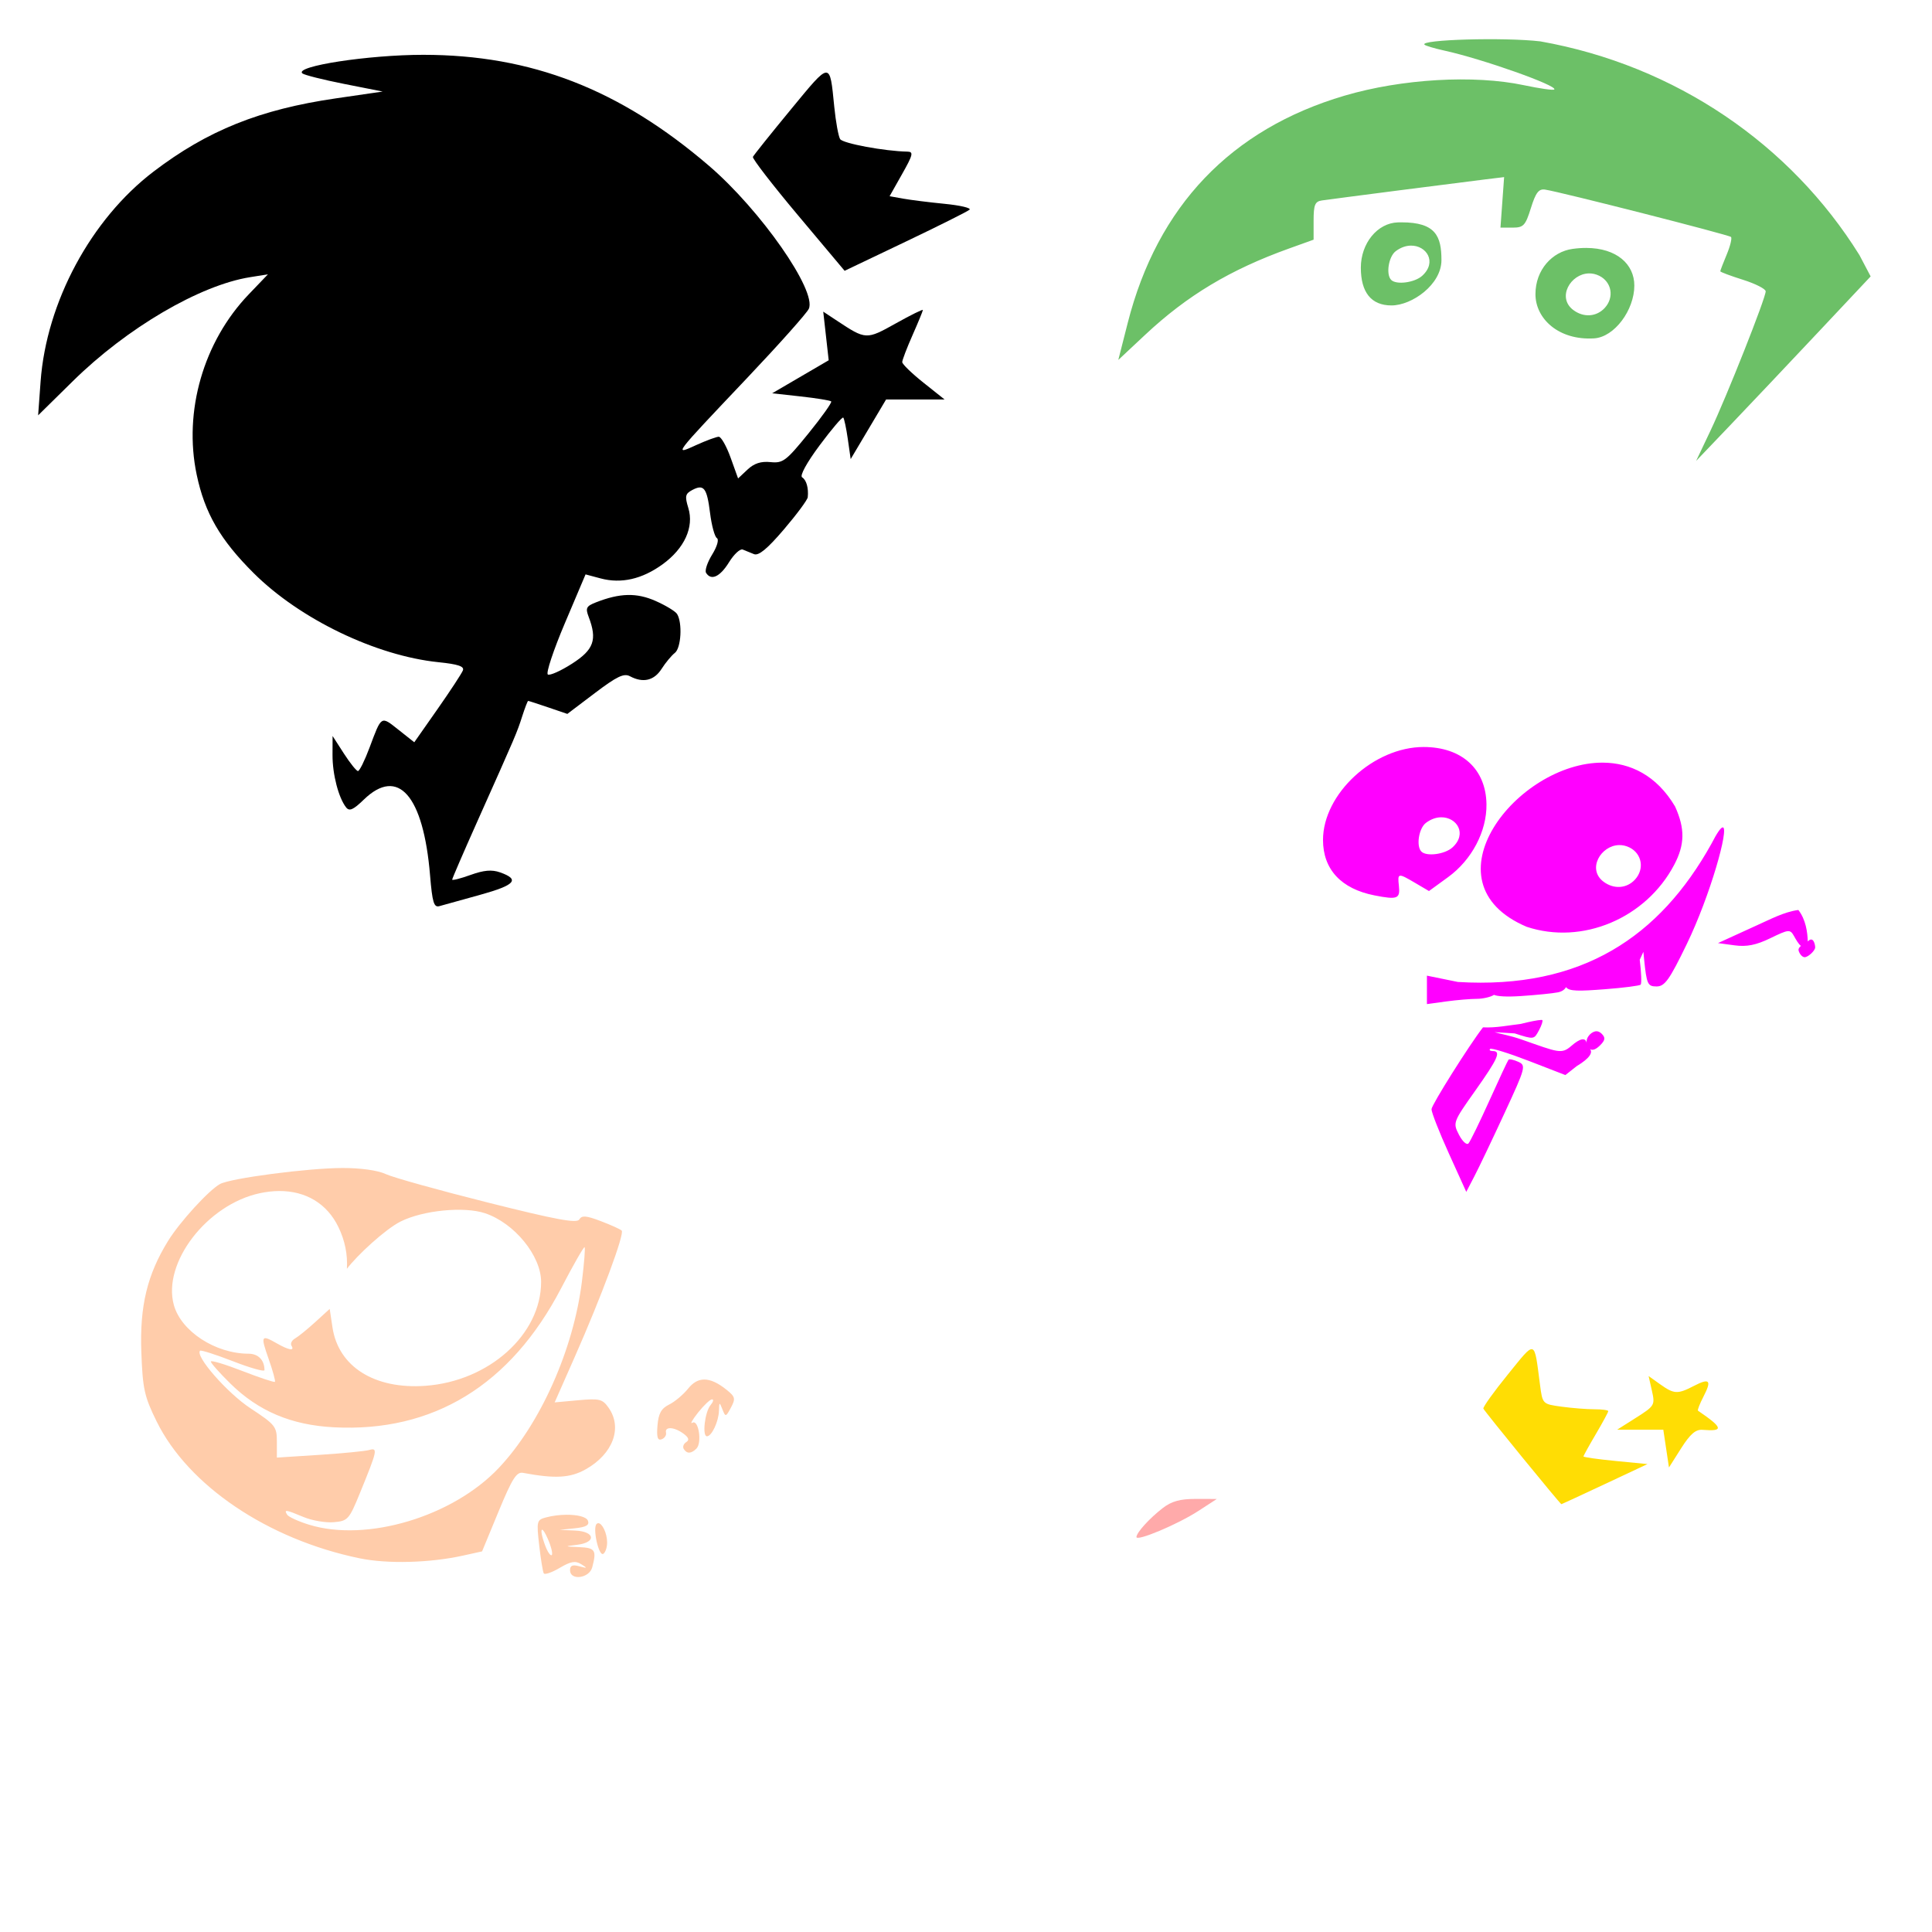 <?xml version="1.0" encoding="UTF-8" standalone="no"?>
<!-- Created with Inkscape (http://www.inkscape.org/) -->

<svg
   xmlns:dc="http://purl.org/dc/elements/1.1/"
   xmlns:cc="http://creativecommons.org/ns#"
   xmlns:rdf="http://www.w3.org/1999/02/22-rdf-syntax-ns#"
   xmlns:svg="http://www.w3.org/2000/svg"
   xmlns="http://www.w3.org/2000/svg"
   xmlns:sodipodi="http://sodipodi.sourceforge.net/DTD/sodipodi-0.dtd"
   xmlns:inkscape="http://www.inkscape.org/namespaces/inkscape"
   width="1080"
   height="1080"
   id="svg2"
   version="1.1"
   inkscape:version="0.47 r22583"
   sodipodi:docname="JunieB.svg">
  <defs
     id="defs4">
    <inkscape:perspective
       sodipodi:type="inkscape:persp3d"
       inkscape:vp_x="0 : 526.18109 : 1"
       inkscape:vp_y="0 : 1000 : 0"
       inkscape:vp_z="744.09448 : 526.18109 : 1"
       inkscape:persp3d-origin="372.04724 : 350.78739 : 1"
       id="perspective10" />
    <inkscape:perspective
       id="perspective2820"
       inkscape:persp3d-origin="0.5 : 0.33333333 : 1"
       inkscape:vp_z="1 : 0.5 : 1"
       inkscape:vp_y="0 : 1000 : 0"
       inkscape:vp_x="0 : 0.5 : 1"
       sodipodi:type="inkscape:persp3d" />
    <inkscape:perspective
       id="perspective2950"
       inkscape:persp3d-origin="0.5 : 0.33333333 : 1"
       inkscape:vp_z="1 : 0.5 : 1"
       inkscape:vp_y="0 : 1000 : 0"
       inkscape:vp_x="0 : 0.5 : 1"
       sodipodi:type="inkscape:persp3d" />
    <inkscape:perspective
       id="perspective3000"
       inkscape:persp3d-origin="0.5 : 0.33333333 : 1"
       inkscape:vp_z="1 : 0.5 : 1"
       inkscape:vp_y="0 : 1000 : 0"
       inkscape:vp_x="0 : 0.5 : 1"
       sodipodi:type="inkscape:persp3d" />
    <inkscape:perspective
       id="perspective3014"
       inkscape:persp3d-origin="0.5 : 0.33333333 : 1"
       inkscape:vp_z="1 : 0.5 : 1"
       inkscape:vp_y="0 : 1000 : 0"
       inkscape:vp_x="0 : 0.5 : 1"
       sodipodi:type="inkscape:persp3d" />
    <inkscape:perspective
       id="perspective3028"
       inkscape:persp3d-origin="0.5 : 0.33333333 : 1"
       inkscape:vp_z="1 : 0.5 : 1"
       inkscape:vp_y="0 : 1000 : 0"
       inkscape:vp_x="0 : 0.5 : 1"
       sodipodi:type="inkscape:persp3d" />
    <inkscape:perspective
       id="perspective3250"
       inkscape:persp3d-origin="0.5 : 0.33333333 : 1"
       inkscape:vp_z="1 : 0.5 : 1"
       inkscape:vp_y="0 : 1000 : 0"
       inkscape:vp_x="0 : 0.5 : 1"
       sodipodi:type="inkscape:persp3d" />
    <inkscape:perspective
       id="perspective3367"
       inkscape:persp3d-origin="0.5 : 0.33333333 : 1"
       inkscape:vp_z="1 : 0.5 : 1"
       inkscape:vp_y="0 : 1000 : 0"
       inkscape:vp_x="0 : 0.5 : 1"
       sodipodi:type="inkscape:persp3d" />
    <inkscape:perspective
       id="perspective3465"
       inkscape:persp3d-origin="0.5 : 0.33333333 : 1"
       inkscape:vp_z="1 : 0.5 : 1"
       inkscape:vp_y="0 : 1000 : 0"
       inkscape:vp_x="0 : 0.5 : 1"
       sodipodi:type="inkscape:persp3d" />
    <inkscape:perspective
       id="perspective3515"
       inkscape:persp3d-origin="0.5 : 0.33333333 : 1"
       inkscape:vp_z="1 : 0.5 : 1"
       inkscape:vp_y="0 : 1000 : 0"
       inkscape:vp_x="0 : 0.5 : 1"
       sodipodi:type="inkscape:persp3d" />
    <inkscape:perspective
       id="perspective3565"
       inkscape:persp3d-origin="0.5 : 0.33333333 : 1"
       inkscape:vp_z="1 : 0.5 : 1"
       inkscape:vp_y="0 : 1000 : 0"
       inkscape:vp_x="0 : 0.5 : 1"
       sodipodi:type="inkscape:persp3d" />
    <inkscape:perspective
       id="perspective3669"
       inkscape:persp3d-origin="0.5 : 0.33333333 : 1"
       inkscape:vp_z="1 : 0.5 : 1"
       inkscape:vp_y="0 : 1000 : 0"
       inkscape:vp_x="0 : 0.5 : 1"
       sodipodi:type="inkscape:persp3d" />
    <inkscape:perspective
       id="perspective3685"
       inkscape:persp3d-origin="0.5 : 0.33333333 : 1"
       inkscape:vp_z="1 : 0.5 : 1"
       inkscape:vp_y="0 : 1000 : 0"
       inkscape:vp_x="0 : 0.5 : 1"
       sodipodi:type="inkscape:persp3d" />
    <inkscape:perspective
       id="perspective3880"
       inkscape:persp3d-origin="0.5 : 0.33333333 : 1"
       inkscape:vp_z="1 : 0.5 : 1"
       inkscape:vp_y="0 : 1000 : 0"
       inkscape:vp_x="0 : 0.5 : 1"
       sodipodi:type="inkscape:persp3d" />
    <inkscape:perspective
       id="perspective3950"
       inkscape:persp3d-origin="0.5 : 0.33333333 : 1"
       inkscape:vp_z="1 : 0.5 : 1"
       inkscape:vp_y="0 : 1000 : 0"
       inkscape:vp_x="0 : 0.5 : 1"
       sodipodi:type="inkscape:persp3d" />
    <inkscape:perspective
       id="perspective3966"
       inkscape:persp3d-origin="0.5 : 0.33333333 : 1"
       inkscape:vp_z="1 : 0.5 : 1"
       inkscape:vp_y="0 : 1000 : 0"
       inkscape:vp_x="0 : 0.5 : 1"
       sodipodi:type="inkscape:persp3d" />
    <inkscape:perspective
       id="perspective4085"
       inkscape:persp3d-origin="0.5 : 0.33333333 : 1"
       inkscape:vp_z="1 : 0.5 : 1"
       inkscape:vp_y="0 : 1000 : 0"
       inkscape:vp_x="0 : 0.5 : 1"
       sodipodi:type="inkscape:persp3d" />
    <inkscape:perspective
       id="perspective4259"
       inkscape:persp3d-origin="0.5 : 0.33333333 : 1"
       inkscape:vp_z="1 : 0.5 : 1"
       inkscape:vp_y="0 : 1000 : 0"
       inkscape:vp_x="0 : 0.5 : 1"
       sodipodi:type="inkscape:persp3d" />
    <inkscape:perspective
       id="perspective4273"
       inkscape:persp3d-origin="0.5 : 0.33333333 : 1"
       inkscape:vp_z="1 : 0.5 : 1"
       inkscape:vp_y="0 : 1000 : 0"
       inkscape:vp_x="0 : 0.5 : 1"
       sodipodi:type="inkscape:persp3d" />
    <inkscape:perspective
       id="perspective4287"
       inkscape:persp3d-origin="0.5 : 0.33333333 : 1"
       inkscape:vp_z="1 : 0.5 : 1"
       inkscape:vp_y="0 : 1000 : 0"
       inkscape:vp_x="0 : 0.5 : 1"
       sodipodi:type="inkscape:persp3d" />
    <inkscape:perspective
       id="perspective4419"
       inkscape:persp3d-origin="0.5 : 0.33333333 : 1"
       inkscape:vp_z="1 : 0.5 : 1"
       inkscape:vp_y="0 : 1000 : 0"
       inkscape:vp_x="0 : 0.5 : 1"
       sodipodi:type="inkscape:persp3d" />
    <inkscape:perspective
       id="perspective5370"
       inkscape:persp3d-origin="0.5 : 0.33333333 : 1"
       inkscape:vp_z="1 : 0.5 : 1"
       inkscape:vp_y="0 : 1000 : 0"
       inkscape:vp_x="0 : 0.5 : 1"
       sodipodi:type="inkscape:persp3d" />
    <inkscape:perspective
       id="perspective5384"
       inkscape:persp3d-origin="0.5 : 0.33333333 : 1"
       inkscape:vp_z="1 : 0.5 : 1"
       inkscape:vp_y="0 : 1000 : 0"
       inkscape:vp_x="0 : 0.5 : 1"
       sodipodi:type="inkscape:persp3d" />
    <inkscape:perspective
       id="perspective5513"
       inkscape:persp3d-origin="0.5 : 0.33333333 : 1"
       inkscape:vp_z="1 : 0.5 : 1"
       inkscape:vp_y="0 : 1000 : 0"
       inkscape:vp_x="0 : 0.5 : 1"
       sodipodi:type="inkscape:persp3d" />
    <inkscape:perspective
       id="perspective5708"
       inkscape:persp3d-origin="0.5 : 0.33333333 : 1"
       inkscape:vp_z="1 : 0.5 : 1"
       inkscape:vp_y="0 : 1000 : 0"
       inkscape:vp_x="0 : 0.5 : 1"
       sodipodi:type="inkscape:persp3d" />
    <inkscape:perspective
       id="perspective5739"
       inkscape:persp3d-origin="0.5 : 0.33333333 : 1"
       inkscape:vp_z="1 : 0.5 : 1"
       inkscape:vp_y="0 : 1000 : 0"
       inkscape:vp_x="0 : 0.5 : 1"
       sodipodi:type="inkscape:persp3d" />
  </defs>
  <sodipodi:namedview
     id="base"
     pagecolor="#ffffff"
     bordercolor="#666666"
     borderopacity="1.0"
     inkscape:pageopacity="0.0"
     inkscape:pageshadow="2"
     inkscape:zoom="0.25370729"
     inkscape:cx="782.03673"
     inkscape:cy="213.31677"
     inkscape:document-units="px"
     inkscape:current-layer="layer1"
     showgrid="false"
     units="in"
     inkscape:window-width="1280"
     inkscape:window-height="1005"
     inkscape:window-x="-4"
     inkscape:window-y="-4"
     inkscape:window-maximized="1" />
  <g
     inkscape:label="Layer 1"
     inkscape:groupmode="layer"
     id="layer1"
     transform="translate(0,27.638)">
    <path
       id="path5523"
       style="fill:#000000"
       d="M 446.127,92.755 C 431.816,75.71 420.455,60.997 420.879,60.058 c 0.424,-0.938 9.964,-12.861 21.201,-26.494 22.45,-27.24 21.706,-27.194 24.28,-1.513 0.84,8.383 2.314,16.515 3.276,18.07 1.495,2.419 24.84,6.764 37.62,7.002 3.518,0.065 3.124,1.731 -2.953,12.5 l -7.012,12.424 7.569,1.359 c 4.163,0.748 14.638,2.057 23.278,2.91 8.64,0.853 14.871,2.324 13.848,3.27 -1.023,0.946 -17.156,9.018 -35.849,17.939 l -33.989,16.219 -26.019,-30.99 z M 240.403,461.608 c -3.726,-44.679 -17.885,-60.82 -37.053,-42.242 -5.894,5.713 -8.055,6.659 -9.882,4.328 -4.233,-5.402 -7.624,-18.497 -7.587,-29.294 l 0.037,-10.619 6.31,9.792 c 3.471,5.386 7.015,9.8 7.876,9.809 0.861,0.009 3.774,-5.887 6.474,-13.103 6.777,-18.112 6.286,-17.809 16.156,-9.991 l 8.849,7.009 13.002,-18.556 c 7.151,-10.206 13.532,-19.935 14.179,-21.622 0.87,-2.267 -2.683,-3.462 -13.637,-4.584 -34.948,-3.58 -77.522,-24.1 -103.325,-49.8 -18.701,-18.626 -27.333,-33.543 -31.857,-55.049 -7.447,-35.408 3.804,-74.38 29.094,-100.772 l 10.735,-11.203 -10.028,1.604 c -28.119,4.496 -68.794,28.359 -98.964,58.057 l -19.465,19.161 1.373,-18.852 C 25.924,141.266 50.854,94.924 85.858,68.26 116.027,45.278 145.286,33.531 187.764,27.345 l 26.153,-3.809 -21.537,-4.264 c -11.845,-2.345 -22.363,-4.997 -23.373,-5.892 -4.52,-4.009 36.973,-10.376 67.614,-10.375 60.314,8.622e-4 109.816,19.227 159.694,62.025 28.877,24.778 60.403,69.937 55.817,79.954 -1.111,2.427 -16.561,19.76 -34.333,38.518 -42.019,44.35 -41.312,43.419 -28.574,37.639 5.56,-2.523 11.203,-4.61 12.539,-4.638 1.336,-0.028 4.319,5.204 6.628,11.627 l 4.199,11.678 5.27,-4.951 c 3.709,-3.485 7.516,-4.722 12.855,-4.177 6.966,0.711 8.702,-0.603 21.256,-16.078 7.519,-9.269 13.221,-17.302 12.672,-17.851 -0.55,-0.55 -8.199,-1.796 -16.999,-2.769 l -15.999,-1.77 15.798,-9.229 15.798,-9.229 -1.524,-13.593 -1.524,-13.593 7.652,5.063 c 16.201,10.719 16.424,10.73 32.871,1.532 8.344,-4.666 15.171,-8.043 15.171,-7.505 0,0.539 -2.597,6.851 -5.77,14.027 -3.174,7.176 -5.77,13.968 -5.77,15.093 0,1.125 5.329,6.289 11.842,11.474 l 11.842,9.428 -16.355,0 -16.354,0 -9.895,16.655 -9.895,16.655 -1.589,-11.111 c -0.874,-6.111 -2.025,-11.546 -2.556,-12.078 -0.532,-0.532 -6.465,6.427 -13.185,15.463 -7.278,9.787 -11.244,17.035 -9.809,17.926 2.397,1.488 3.665,5.972 3.144,11.12 -0.15,1.485 -6.149,9.583 -13.33,17.995 -9.292,10.885 -14.116,14.867 -16.733,13.811 -2.022,-0.816 -4.851,-1.967 -6.286,-2.557 -1.435,-0.591 -4.895,2.625 -7.689,7.145 -5.028,8.136 -9.999,10.414 -12.807,5.869 -0.799,-1.293 0.732,-5.884 3.401,-10.203 2.799,-4.528 3.913,-8.434 2.632,-9.226 -1.222,-0.755 -2.935,-7.083 -3.807,-14.061 -1.76,-14.089 -3.473,-16.269 -10.023,-12.763 -3.839,2.055 -4.133,3.441 -2.119,10.001 3.284,10.699 -2.17,22.633 -14.386,31.483 -11.479,8.315 -23.119,10.962 -34.661,7.882 l -8.4,-2.242 -11.588,27.332 c -6.373,15.033 -10.647,27.913 -9.498,28.624 1.15,0.711 7.246,-2.016 13.548,-6.06 12.173,-7.812 14.144,-13.352 9.291,-26.117 -1.89,-4.972 -1.375,-6.009 4.039,-8.135 13.397,-5.258 22.764,-5.48 33.368,-0.789 5.678,2.512 11.083,5.794 12.009,7.293 3.055,4.943 2.256,19.022 -1.233,21.722 -1.86,1.439 -5.209,5.473 -7.442,8.964 -4.205,6.573 -10.389,8.006 -17.689,4.099 -3.357,-1.796 -7.29,0.092 -19.593,9.406 l -15.394,11.653 -10.67,-3.636 c -5.869,-2 -10.924,-3.636 -11.234,-3.636 -0.31,0 -1.814,3.895 -3.342,8.655 -2.951,9.196 -3.257,9.912 -25.037,58.634 -7.748,17.333 -14.088,32.004 -14.088,32.603 0,0.599 4.602,-0.566 10.227,-2.589 7.491,-2.694 11.917,-3.08 16.544,-1.445 11.259,3.979 8.488,7.101 -11.127,12.542 -10.509,2.915 -20.768,5.763 -22.799,6.329 -3.075,0.857 -3.948,-2.032 -5.22,-17.284 z" />
    <path
       style="fill:#ffaaaa"
       d="m 669.826,817.035 10.386,-6.744 -11.806,-0.027 c -8.739,-0.021 -13.535,1.317 -18.464,5.146 -7.489,5.819 -14.544,13.587 -14.66,16.142 -0.121,2.676 23.086,-7.077 34.543,-14.517 z"
       id="path5553" />
    <path
       id="path5519"
       style="fill:#ffdd04;fill-opacity:1"
       d="m 951.717,771.648 c 12.056,0.971 11.573,-1.072 -2.528,-10.698 -0.411,-0.281 0.964,-3.819 3.055,-7.863 4.752,-9.188 3.494,-10.561 -5.441,-5.94 -9.049,4.68 -10.979,4.58 -18.767,-0.965 l -6.456,-4.597 1.858,8.238 c 1.799,7.977 1.521,8.452 -8.777,14.983 l -10.635,6.745 12.884,0 12.884,0 1.585,10.571 1.585,10.571 6.805,-10.73 c 5.054,-7.97 8.128,-10.623 11.948,-10.316 z m -54.677,30.363 23.913,-11.223 -17.887,-1.742 c -9.838,-0.958 -17.887,-2.093 -17.887,-2.523 0,-0.43 3.116,-6.066 6.924,-12.524 3.808,-6.459 6.924,-12.217 6.924,-12.796 0,-0.579 -3.49,-1.052 -7.756,-1.052 -4.266,0 -12.531,-0.655 -18.368,-1.454 -10.604,-1.453 -10.613,-1.463 -12.011,-12.117 -3.39,-25.837 -2.125,-25.427 -18.021,-5.842 -7.831,9.649 -13.976,18.223 -13.654,19.055 0.556,1.438 42.916,53.342 43.589,53.41 0.177,0.018 11.082,-5.018 24.234,-11.191 z" />
    <path
       id="path5689"
       style="fill:#ff00ff"
       d="m 861.439,542.518 c -1.736,0.057 -6.225,0.921 -11.235,2.196 -7.078,0.853 -14.178,2.321 -21.19,1.94 -7.658,9.825 -28.777,43.396 -28.788,45.762 -0.009,1.802 4.356,12.928 9.699,24.733 l 9.726,21.473 4.567,-8.77 c 2.511,-4.823 10.095,-20.723 16.852,-35.321 11.782,-25.453 12.096,-26.619 7.638,-28.626 -2.557,-1.151 -5.008,-1.675 -5.442,-1.159 -0.434,0.517 -5.244,10.801 -10.683,22.861 -5.439,12.059 -10.691,22.827 -11.68,23.925 -0.989,1.098 -3.382,-1.074 -5.321,-4.823 -3.47,-6.711 -3.34,-7.091 9.026,-24.544 12.795,-18.059 14.661,-22.254 9.874,-22.254 -1.481,0 -2.155,-0.54 -1.495,-1.199 0.659,-0.659 10.394,2.363 21.635,6.709 l 20.436,7.908 6.318,-4.984 c 7.577,-4.546 9.025,-7.703 7.45,-9.538 1.442,0.959 3.385,0.144 5.685,-2.155 2.831,-2.831 3.025,-4.236 0.849,-6.412 -0.934,-0.933 -1.915,-1.368 -2.816,-1.401 -2.447,-0.091 -6.086,2.996 -5.591,6.587 -0.642,-3.299 -3.737,-2.602 -8.527,1.576 -5.558,4.848 -7.311,3.628 -27.778,-3.516 -6.873,-2.399 -11.211,-2.932 -15.195,-4.149 l 11.289,0.714 c 10.858,3.471 10.757,3.477 13.619,-1.872 1.417,-2.648 2.225,-5.15 1.805,-5.564 -0.079,-0.078 -0.327,-0.108 -0.727,-0.094 z m 143.852,-61.472 c -8.045,1.046 -16.029,5.405 -23.399,8.675 l -21.527,9.834 9.241,1.253 c 6.813,0.925 12.073,-0.12 20.086,-4.014 10.161,-4.939 10.996,-5.019 13.121,-1.253 1.08,1.913 2.517,4.509 3.907,5.591 -0.813,0.691 -1.347,1.484 -1.347,2.142 0,1.134 1.558,4.163 3.462,4.163 1.904,0 5.86,-3.632 5.86,-5.496 0,-1.549 -1.063,-6.595 -4.136,-3.273 -0.151,-5.187 -1.109,-12.292 -5.267,-17.62 z m -42.273,-46.179 c -1.012,0.036 -3.061,2.813 -6.385,9.295 -28.776,51.655 -72.21,81.363 -141.663,77.123 l -17.31,-3.529 0,7.948 0,7.948 10.71,-1.468 c 5.89,-0.807 13.666,-1.468 17.297,-1.468 3.035,0 7.677,-0.968 9.47,-2.223 1.95,0.844 6.924,1.205 15.02,0.674 8.569,-0.563 17.916,-1.503 20.773,-2.088 2.161,-0.442 3.668,-1.446 4.486,-2.923 1.665,2.435 7.303,2.305 21.823,1.185 10.341,-0.797 19.295,-1.944 19.897,-2.546 0.602,-0.602 0.37,-6.87 -0.512,-13.929 l 2.034,-4.419 c 0.118,1.29 0.254,2.656 0.418,4.257 1.419,13.85 1.985,15.088 6.951,15.088 4.577,0 7.175,-3.642 16.879,-23.655 13.131,-27.082 23.898,-65.402 20.112,-65.268 z M 795.841,389.94 c -27.9,-0.02 -56.269,26.176 -56.269,51.958 0,16.424 10.123,27.335 28.788,30.997 12.821,2.516 14.417,1.903 13.633,-5.308 -0.794,-7.3 -0.55,-7.343 9.187,-1.617 l 7.625,4.486 10.669,-7.759 c 13.292,-9.667 21.696,-25.642 21.473,-40.804 -0.289,-19.633 -13.809,-31.939 -35.106,-31.954 z m 100.158,8.743 c -47.818,-0.238 -101.054,66.962 -42.569,91.766 31.027,10.306 66.682,-4.689 82.484,-34.702 5.94,-11.281 6.061,-20.22 0.445,-32.587 -10.352,-17.437 -25.078,-24.401 -40.36,-24.477 z m -90.473,30.553 c 8.769,-0.168 14.897,9.164 6.372,16.879 -4.228,3.827 -14.435,5.179 -17.324,2.29 -3.025,-3.025 -1.461,-13.02 2.506,-16.031 2.836,-2.153 5.762,-3.087 8.446,-3.139 z m 99.552,15.532 c 1.888,-0.039 3.86,0.36 5.82,1.334 6.965,3.46 8.461,11.995 3.139,17.876 -4.63,5.116 -11.916,5.614 -17.715,1.212 -9.239,-7.014 -1.439,-20.211 8.756,-20.422 z" />
    <path
       id="path5533"
       style="fill:#ffccaa"
       d="m 191.364,625.284 c -19.316,0.048 -62.418,5.693 -68.38,8.958 -6.247,3.422 -22.475,21.192 -29.017,31.779 -11.666,18.877 -15.903,36.448 -14.967,62.062 0.758,20.713 1.677,24.896 8.541,38.837 17.69,35.934 62.101,65.905 113.4,76.53 15.629,3.237 39.291,2.617 57.926,-1.509 l 10.615,-2.344 9.241,-22.362 c 7.582,-18.346 10.025,-22.213 13.619,-21.54 17.932,3.358 26.411,2.89 35.052,-1.967 15.244,-8.568 20.693,-23.178 12.838,-34.392 -3.432,-4.9 -5.056,-5.312 -16.987,-4.23 l -13.188,1.199 11.181,-25.312 c 14.877,-33.653 28.01,-68.996 26.282,-70.724 -0.766,-0.766 -6.021,-3.146 -11.68,-5.294 -8.209,-3.116 -10.628,-3.308 -12.003,-0.943 -1.34,2.306 -12.751,0.193 -51.352,-9.497 -27.292,-6.851 -52.889,-13.987 -56.889,-15.869 -4.4,-2.07 -13.974,-3.407 -24.235,-3.381 z m -35.375,12.865 c 14.925,-0.092 26.85,7.011 33.206,20.18 3.615,7.489 5.194,15.26 4.728,23.292 5.664,-7.485 21.394,-22.107 30.027,-26.43 12.516,-6.268 35.365,-8.523 47.109,-4.648 16.407,5.415 31.428,23.77 31.428,38.393 0,29.393 -29.142,55.556 -64.716,58.101 -28.417,2.033 -48.619,-10.684 -51.918,-32.681 l -1.549,-10.319 -8.042,7.342 c -4.425,4.037 -9.538,8.184 -11.356,9.214 -1.818,1.03 -2.703,2.85 -1.967,4.041 1.902,3.077 -1.443,2.535 -8.164,-1.307 -8.841,-5.054 -9.203,-4.364 -4.621,8.649 2.345,6.658 3.93,12.438 3.529,12.838 -0.4,0.4 -8.625,-2.34 -18.28,-6.089 -9.655,-3.749 -17.553,-6.118 -17.553,-5.254 0,0.864 4.936,6.421 10.966,12.34 15.709,15.421 34.016,23.159 57.737,24.41 55.584,2.932 98.904,-23.553 127.128,-77.729 6.792,-13.037 12.7,-23.363 13.121,-22.941 0.421,0.421 -0.256,9.061 -1.509,19.196 -4.7,38.034 -23.238,79.605 -46.449,104.186 -25.745,27.265 -73.841,41.664 -106.059,31.752 -5.967,-1.836 -11.487,-4.355 -12.259,-5.604 -1.875,-3.034 -0.868,-2.887 9.201,1.32 4.723,1.973 12.309,3.269 16.852,2.883 7.844,-0.667 8.577,-1.494 14.576,-16.165 9.863,-24.121 10.172,-25.583 5.2,-24.194 -2.347,0.655 -14.914,1.88 -27.926,2.721 l -23.655,1.522 0,-8.918 c 0,-8.424 -0.829,-9.487 -14.778,-18.658 -12.924,-8.497 -31.082,-29.242 -28.155,-32.169 0.497,-0.498 8.8,2.165 18.456,5.914 9.655,3.749 17.553,5.974 17.553,4.944 0,-5.598 -3.468,-9.176 -8.904,-9.187 -18.56,-0.039 -37.701,-12.523 -41.761,-27.225 -6.513,-23.587 18.521,-56.165 48.025,-62.493 3.732,-0.8 7.333,-1.205 10.777,-1.226 z m 237.497,105.385 c -3.268,0.07 -6.131,1.73 -8.729,4.971 -2.723,3.396 -7.536,7.448 -10.71,9.012 -4.395,2.167 -5.95,4.956 -6.507,11.693 -0.541,6.55 0.053,8.554 2.304,7.732 1.671,-0.61 2.783,-2.277 2.465,-3.705 -0.789,-3.55 4.541,-3.27 9.713,0.512 2.991,2.187 3.458,3.611 1.563,4.782 -1.482,0.916 -2.091,2.631 -1.361,3.812 1.728,2.796 4.163,2.721 7.099,-0.216 3.241,-3.241 1.156,-16.537 -2.263,-14.428 -1.445,0.891 -0.035,-1.664 3.139,-5.671 3.174,-4.007 6.679,-7.339 7.786,-7.409 1.107,-0.07 0.74,1.394 -0.808,3.26 -3.177,3.829 -4.73,17.378 -1.994,17.378 2.672,0 6.538,-8.201 6.722,-14.266 0.15,-4.944 0.29,-5.004 1.94,-0.781 1.706,4.365 1.907,4.324 4.755,-0.997 2.646,-4.943 2.397,-6.042 -2.236,-9.794 -4.951,-4.009 -9.175,-5.967 -12.878,-5.887 z m -76.907,75.587 c -3.674,0.032 -7.715,0.51 -11.397,1.495 -5.131,1.374 -5.303,2.098 -3.772,15.546 0.883,7.758 2.034,14.833 2.56,15.721 0.526,0.888 4.524,-0.476 8.878,-3.045 6.229,-3.675 8.787,-4.125 12.043,-2.088 3.645,2.28 3.525,2.423 -1.051,1.172 -3.78,-1.034 -5.186,-0.438 -5.186,2.196 0,5.95 10.743,4.584 12.393,-1.576 2.567,-9.577 1.686,-10.95 -7.207,-11.329 -8.521,-0.364 -8.544,-0.39 -1.159,-1.307 10.833,-1.344 9.955,-7.45 -1.145,-7.948 l -8.662,-0.391 8.541,-0.889 c 6.276,-0.661 8.188,-1.78 7.247,-4.23 -0.839,-2.185 -5.96,-3.381 -12.084,-3.327 z m 17.795,4.715 c -0.309,0.022 -0.603,0.159 -0.876,0.431 -2.348,2.348 1.207,18.264 3.732,16.704 1.205,-0.745 2.175,-3.631 2.155,-6.412 -0.037,-5.306 -2.849,-10.874 -5.011,-10.723 z m -31.334,3.651 c 0.536,-0.012 1.654,1.584 3.22,5.173 1.864,4.273 2.845,8.309 2.182,8.972 -0.663,0.663 -2.278,-1.606 -3.583,-5.038 -2.147,-5.647 -2.602,-9.089 -1.819,-9.107 z" />
    <path
       id="path5697-4"
       style="fill:#6cc067;fill-opacity:1;stroke:none"
       d="m 783.363,96.654 c -0.624,0 -1.268,0.008 -1.926,0.027 -11.441,0.326 -20.719,11.665 -20.719,25.312 0,13.647 5.676,21.109 17.122,21.109 11.446,0 27.939,-11.665 27.939,-25.312 0,-13.221 -3.079,-21.197 -22.416,-21.136 z m 5.267,13.013 c 8.769,-0.168 14.897,9.164 6.372,16.879 -4.228,3.827 -14.435,5.179 -17.324,2.29 -3.025,-3.025 -1.461,-13.019 2.506,-16.031 2.836,-2.153 5.762,-3.087 8.446,-3.139 z m 98.138,1.293 c -2.425,-0.009 -4.998,0.163 -7.706,0.539 -11.338,1.572 -20.732,11.665 -20.732,25.312 0,13.647 12.892,25.908 32.748,24.706 11.425,-0.691 22.524,-15.868 22.524,-29.515 0,-11.941 -9.859,-20.98 -26.835,-21.042 z m 1.414,14.239 c 1.888,-0.039 3.86,0.36 5.82,1.334 6.965,3.46 8.461,11.995 3.139,17.876 -4.63,5.116 -11.916,5.614 -17.715,1.212 -9.239,-7.014 -1.439,-20.211 8.756,-20.422 z m 127.613,33.501 29.91,-31.818 -6.262,-11.907 C 1001.001,53.141 936.741,8.921 861.077,-4.509 841.002,-6.877 793.434,-5.525 796.291,-2.668 c 0.622,0.622 5.627,2.114 11.121,3.314 21.101,4.61 63.544,19.632 61.432,21.744 -0.542,0.542 -8.184,-0.539 -16.983,-2.403 C 823.94,14.072 783.54,16.43 751.622,25.837 688.094,44.56 647.01,87.611 630.409,152.857 l -5.268,20.706 15.092,-14.118 c 23.448,-21.934 47.435,-36.321 80.231,-48.121 l 13.848,-4.982 0,-10.623 c 0,-8.858 0.767,-10.735 4.616,-11.299 6.037,-0.885 77.717,-10.127 91.333,-11.777 l 10.553,-1.278 -1.021,14.121 -1.021,14.121 6.796,0 c 6.088,0 7.154,-1.143 10.225,-10.963 2.702,-8.638 4.378,-10.822 7.906,-10.299 8.468,1.256 102.727,25.268 103.936,26.477 0.666,0.666 -0.408,5.084 -2.387,9.82 -1.978,4.735 -3.597,8.949 -3.597,9.364 0,0.415 5.712,2.555 12.694,4.756 6.982,2.201 12.692,5.11 12.689,6.465 -0.007,3.789 -21.83,58.868 -30.852,77.869 l -8.032,16.915 18.867,-19.745 c 10.377,-10.86 32.327,-34.063 48.778,-51.563 z" />
  </g>
</svg>
